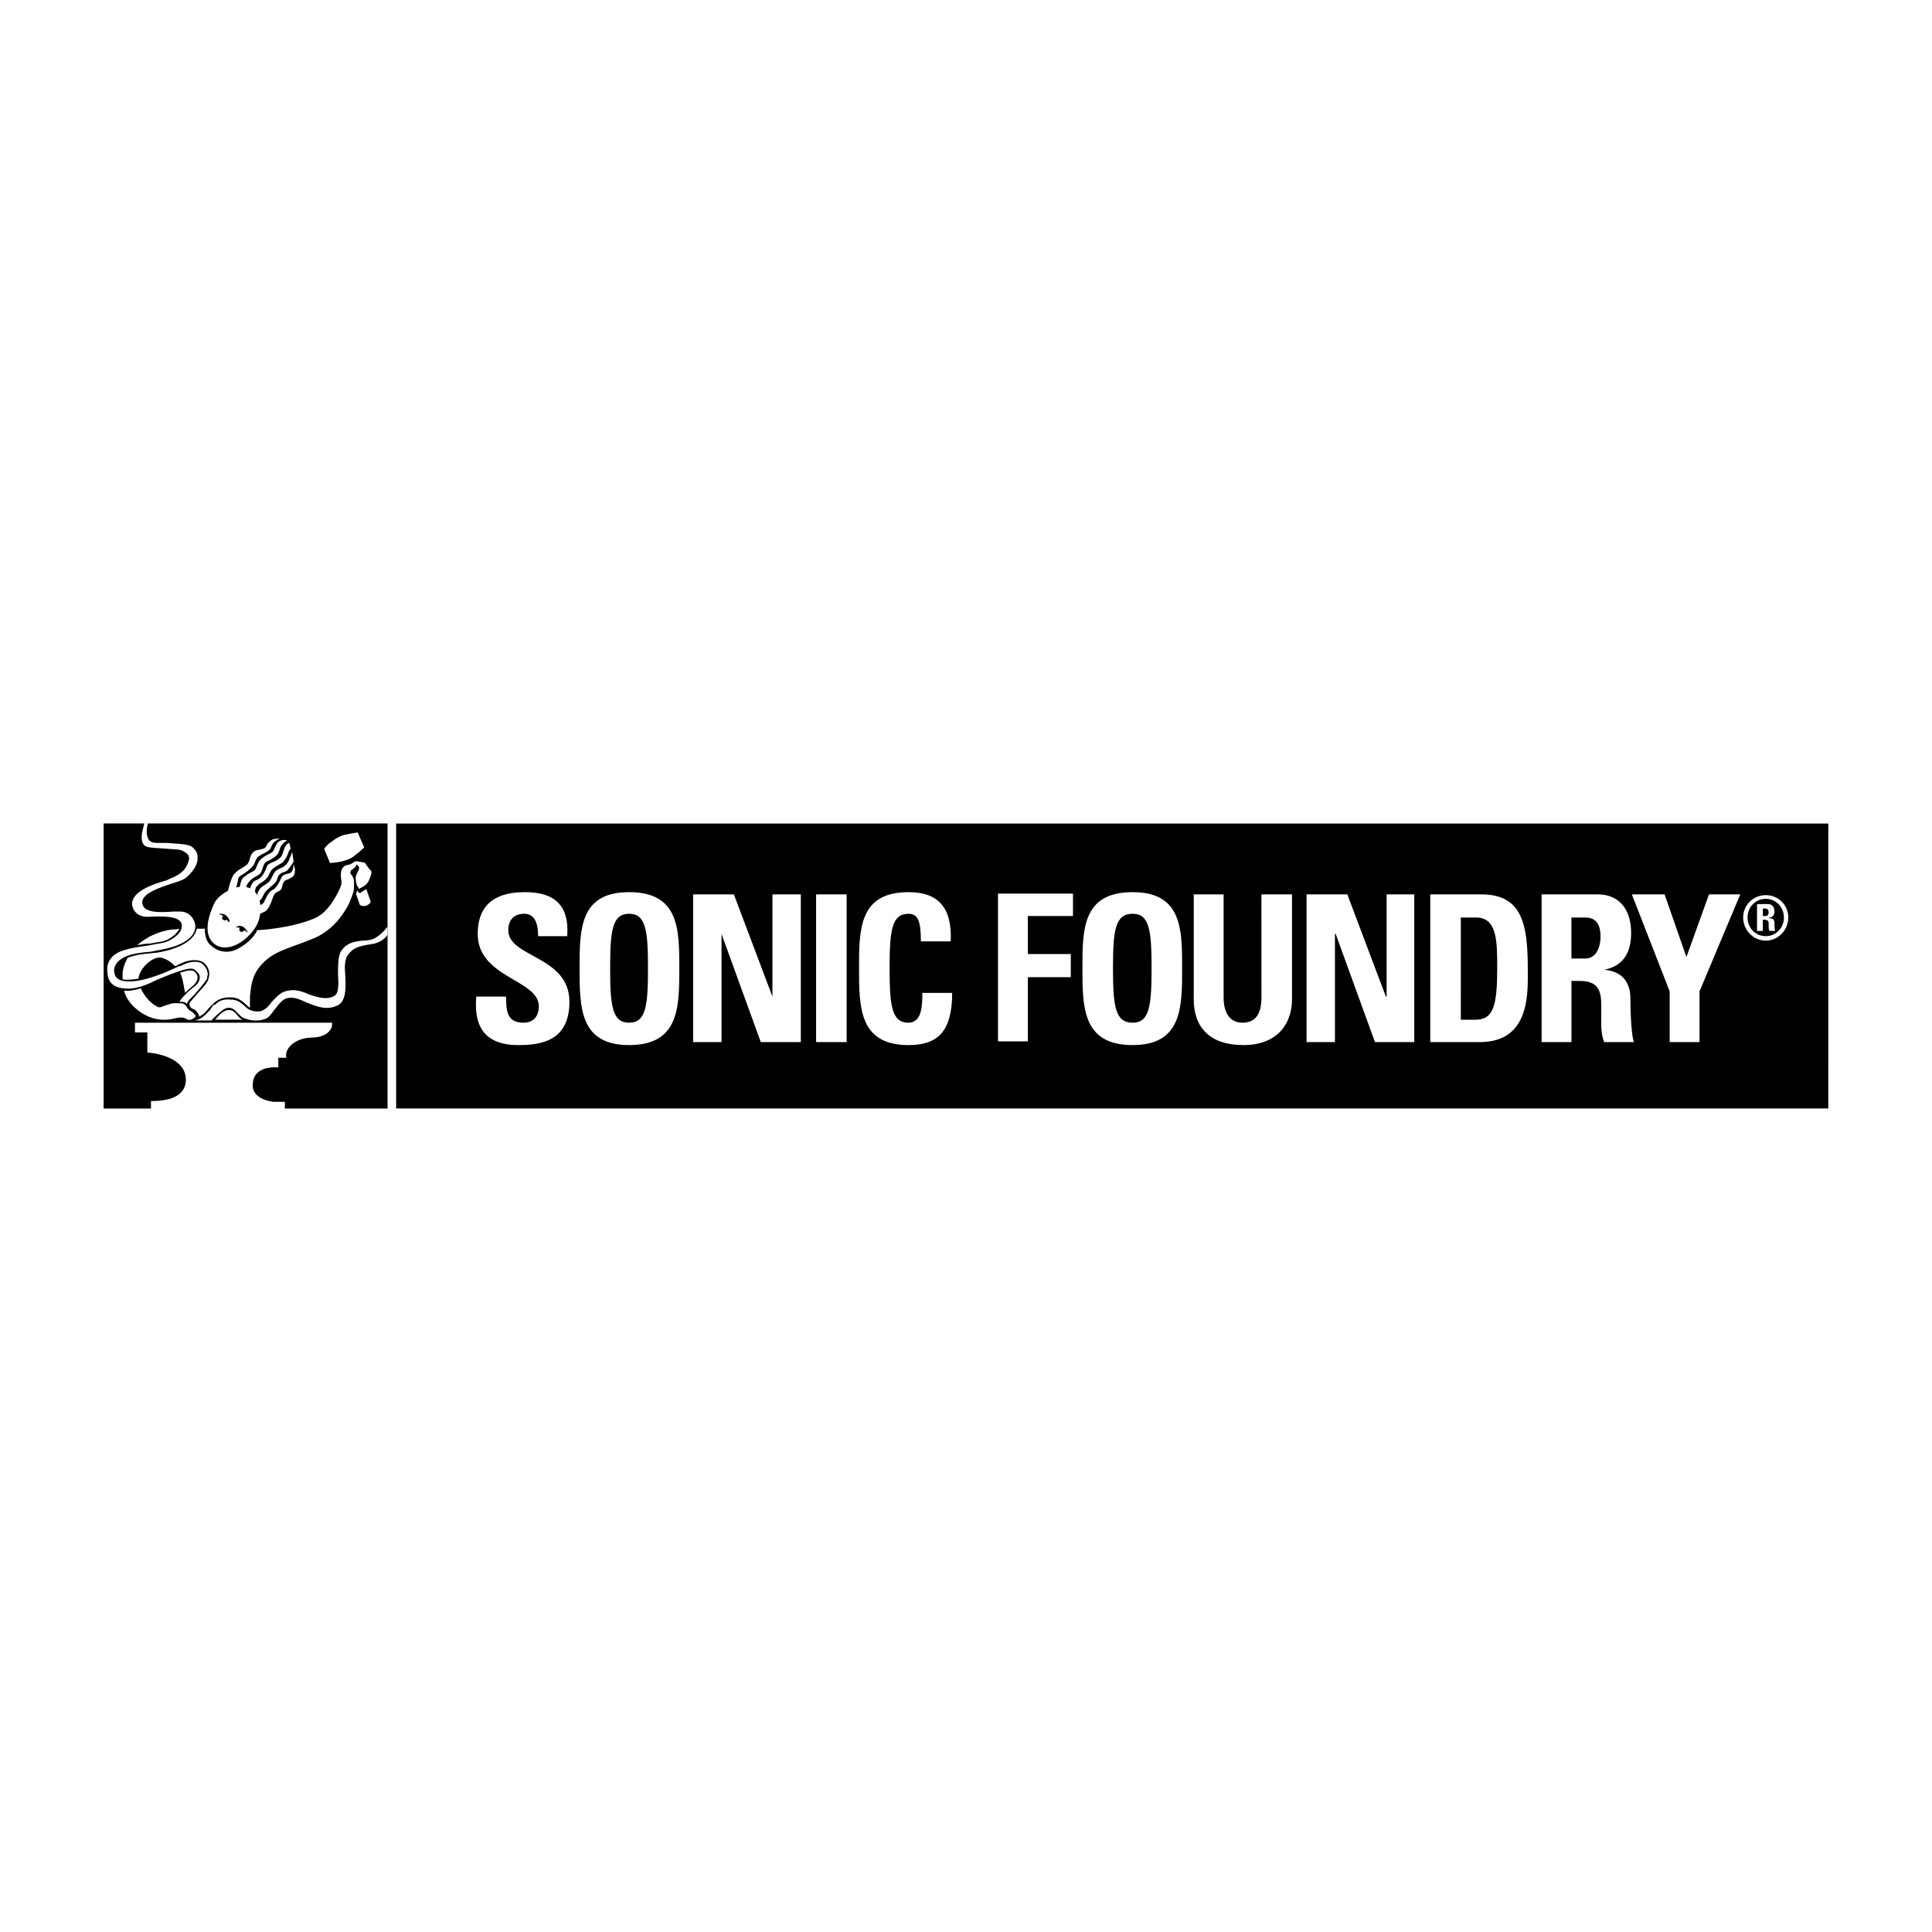 <svg xmlns="http://www.w3.org/2000/svg" width="2500" height="2500" viewBox="0 0 192.756 192.756"><g fill-rule="evenodd" clip-rule="evenodd"><path fill="#fff" d="M0 0h192.756v192.756H0V0z"/><path stroke="#fff" stroke-width=".874" stroke-miterlimit="2.613" d="M182.846 111.029H38.95V81.726h143.898l-.002 29.303z"/><path d="M51.728 104.268c-3.703 0-4.429-2.232-4.211-4.838h2.977c0 1.414.072 2.605 1.742 2.605 1.017 0 1.524-.67 1.524-1.639 0-2.678-6.098-2.828-6.098-7.219 0-2.308 1.088-4.168 4.719-4.168 2.977 0 4.428 1.339 4.211 4.391h-2.904c0-1.042-.218-2.232-1.379-2.232-1.016 0-1.597.595-1.597 1.637 0 2.754 6.099 2.531 6.099 7.146-.001 3.869-2.76 4.317-5.083 4.317zM62.763 102.035c-1.67 0-1.888-1.639-1.888-5.434 0-3.796.218-5.434 1.888-5.434s1.888 1.637 1.888 5.434-.218 5.434-1.888 5.434zm0 2.233c5.01 0 5.01-3.797 5.01-7.666 0-3.871 0-7.592-5.01-7.592-4.937 0-4.937 3.722-4.938 7.592.002 3.871.001 7.666 4.938 7.666zM69.153 103.971V89.232h4.065l3.848 10.198V89.232h2.831v14.739h-3.993l-3.92-10.794v10.794h-2.831zM81.422 103.971V89.232h3.049l.001 14.739h-3.05zM85.706 96.602c0-3.871 0-7.592 4.937-7.592 3.122 0 4.356 1.712 4.211 4.912h-2.976c0-2.009-.291-2.753-1.235-2.753-1.67 0-1.887 1.637-1.887 5.434 0 3.795.217 5.434 1.887 5.434 1.38 0 1.379-1.861 1.379-2.977H95c0 3.943-1.524 5.209-4.356 5.209-4.938.001-4.938-3.796-4.938-7.667zM99.572 103.896V89.158h7.479v2.233h-4.502v3.796h4.283v2.309l-4.283-.002v6.402h-2.977zM113.004 102.035c-1.742 0-1.961-1.639-1.961-5.434 0-3.796.219-5.434 1.961-5.434 1.67 0 1.889 1.637 1.889 5.434 0 3.795-.219 5.434-1.889 5.434zm0 2.233c4.938 0 4.938-3.795 4.938-7.666 0-3.87 0-7.592-4.938-7.592-5.01 0-5.01 3.722-5.01 7.592 0 3.871 0 7.666 5.01 7.666zM128.904 89.232v10.495c0 2.16-1.234 4.541-4.865 4.541-3.34 0-4.938-1.787-4.938-4.541V89.232h2.979v10.272c0 1.787.799 2.531 1.887 2.531 1.307 0 1.887-.893 1.889-2.531l-.002-10.271 3.05-.001zM130.355 103.971V89.232h4.067l3.848 10.198h.072V89.232h2.76v14.739h-3.922l-3.92-10.794h-.072v10.794h-2.833zM145.746 91.54h1.525c2.105 0 2.105 2.382 2.105 5.062 0 3.721-.363 5.135-2.178 5.135h-1.451l-.001-10.197zm-3.049 12.431h4.938c5.154 0 4.791-5.137 4.791-7.443 0-4.615-.725-7.295-4.646-7.295h-5.082v14.738h-.001zM156.783 91.54h1.379c.943 0 1.525.521 1.525 1.935 0 .893-.363 2.159-1.525 2.159h-1.379V91.54zm0 6.327h.799c2.322 0 2.178 1.488 2.178 3.275 0 .967-.072 1.934.289 2.828h2.979c-.291-.596-.363-3.35-.363-4.318 0-2.604-1.961-2.828-2.615-2.902 1.961-.372 2.688-1.787 2.688-3.648 0-2.53-1.307-3.87-3.34-3.87h-5.59v14.739h2.977v-6.104h-.002zM166.584 98.908l-3.775-9.676h3.267l2.178 6.253 2.252-6.253h3.121l-4.066 9.676v5.063h-2.977v-5.063zM176.168 93.4c-1.018 0-1.816-.818-1.816-1.861 0-1.042.799-1.86 1.816-1.86 1.016 0 1.814.818 1.814 1.86 0 1.043-.798 1.861-1.814 1.861zm0-4.093c-1.234 0-2.252.968-2.252 2.233 0 1.266 1.018 2.308 2.252 2.308s2.25-1.042 2.25-2.308c0-1.266-1.016-2.233-2.25-2.233zm-.291 2.456h.146c.508 0 .434.298.434.595 0 .149 0 .373.074.522l.58-.001c-.072-.148-.072-.595-.072-.818 0-.447-.363-.447-.508-.447v-.074c.363 0 .508-.298.508-.595 0-.447-.219-.745-.654-.745l-1.088.001v2.68l.58-.001v-1.117zm0-1.116h.291c.145 0 .289.149.289.373 0 .149-.072.372-.289.372h-.291v-.745z" fill="#fff"/><path stroke="#fff" stroke-width=".858" stroke-miterlimit="2.613" d="M39.095 111.029V81.726H9.909v29.303h29.186z"/><path d="M37.498 93.549c-.363.224-.871.298-1.307.298-.799.074-1.597.223-2.105.968-.363.447-.362 1.489-.363 2.382.073 1.041.073 1.936-.363 2.158-.727.447-1.67.148-2.542-.148-.653-.299-1.379-.521-2.033-.373-.726.074-1.162.596-1.67 1.117-.363.521-.799.967-1.379.967-.726 0-1.089-.297-1.379-.596-.364-.297-.654-.596-1.38-.596-.871-.072-1.235.225-1.525.521h-.145l-.363.521c-.363.373-.872 1.043-1.669 1.041 0 0 .798.002 1.814.002l.436-.447c.363-.297.798-.82 1.307-.818.435 0 .654.297.944.596.145.148.29.297.435.371.436.223 1.452.521 2.396.074.291-.148.582-.596.872-.967.363-.447.726-.969 1.234-1.043.582-.148 1.235.148 1.888.447.944.373 1.96.818 3.049.297.871-.371.871-1.711.799-2.977-.073-.818-.073-1.563.218-2.01.508-.744 1.089-.893 1.815-1.042l.871-.148c.871-.224 1.307-.819 1.307-.894v-.818c0 .001-.364.597-1.162 1.117zM19.71 97.494c0-.223-.146-.445-.363-.596-.218-.148-.726-.074-1.379.15.145.297.218.594.29.893.072.445.146.818.217 1.117.364-.373.727-.672.727-.672.363-.296.508-.593.508-.892zM16.226 93.921c.653-.148 1.452-.744 1.67-1.266-.291.076-.509.075-.654.076-1.452.149-2.687.818-3.558 1.562.437-.075.872-.149 1.234-.149l1.308-.223z" fill="#fff"/><path d="M23.486 101.736h.726c-.218-.074-.436-.297-.58-.52-.218-.225-.437-.447-.799-.447-.436 0-.871.371-1.162.744l-.218.223h2.033zM35.537 89.232l.364 1.042s.29.223.653.074c.362-.148.436-.372.436-.372l-.437-1.266s-.29.149-.58.372c0 0-.218.074-.29-.223-.073-.073-.146.373-.146.373zM13.466 102.035v.967H14.7v2.01s2.832.148 3.63 1.787c.29.521.727 2.605-2.105 2.977-.291.074-1.162.074-1.162.074v.969h13.359v-.893H27.26c-1.089-.148-2.179-.672-2.033-1.861.146-1.861 2.541-1.562 2.541-1.562v-.969h.798s-.218-.744.653-1.414c1.017-.744 1.888-.521 2.542-.67.653-.148 1.016-.371 1.307-.893.073-.225.072-.521.072-.521H13.466v-.001zM33.142 83.947c.363-.297.508-.372 1.016-.595.508-.149 1.525-.298 1.525-.298l.653 1.489s-.436.447-.872.744c-.218.223-.581.446-1.162.595-.363.149-1.379.224-1.379.224l-.581-1.414c.001 0 .365-.521.8-.745zM14.411 82.087l-.218.893c-.146.818 0 1.34.436 1.489s1.379.149 2.178.223l1.016.074c.436.075.726.298.944.521.073.149.146.372.073.521-.291 1.191-1.162 1.562-1.888 1.861l-.291.149-.508.149c-.944.297-2.977.967-2.977 2.233.073.893.871 1.339 1.67 1.265 1.742-.075 2.686 0 3.122.447.145.149.218.372.146.67-.073.595-1.09 1.339-1.888 1.488l-1.235.224c-.798.148-1.669.223-2.396.446-1.234.298-1.96 1.042-1.888 2.084 0 1.414.872 1.713 1.67 1.787 1.088.148 2.324-.373 3.194-.818l.726-.299.726-.297c1.089-.373 2.033-.744 2.396-.447.291.225.508.447.508.744 0 .373-.218.744-.581.967-.653.521-1.307 1.191-1.379 1.416 0 0-.073 0-.073.074h.363c.218.074.29.074.363.223.073-.074.073-.223.291-.447l.508-.52c.508-.596 1.089-1.266 1.234-1.564 0-.148.073-.297.073-.445 0-.373-.218-.819-.653-1.117-.509-.224-1.234-.149-2.033.298h-.145c-2.469 1.19-4.357 1.712-5.591 1.489-.436-.074-.799-.299-.872-.744-.145-.447.073-.969.435-1.266.728-.67 2.106-.819 3.123-.894l.726-.148c1.379-.223 3.775-.819 3.775-2.457-.072-.669-.58-1.414-1.524-1.414h-.653c-1.017.075-2.396.149-2.905-.373a.812.812 0 0 1-.217-.521c0-.893 1.524-1.414 2.831-1.861.726-.223 1.38-.446 1.597-.669.581-.521 1.162-1.265 1.09-2.01 0-.447-.218-.745-.582-1.042-.436-.297-1.814-.297-2.541-.371h-.8c-.362-.001-.798 0-1.016-.447-.291-.67 0-1.489 0-1.563h.145-.653l.148-.001z" fill="#fff"/><path d="M19.493 101.439c.145-.074-.146-.371-.508-.596-.363-.148-.363-.744-.944-.744-.653 0-.726-.074-1.307.148-.653.148-.726.447-1.234.074-.436-.223-1.089-.893-1.452-1.711-.581.148-1.089.297-1.669.223.145.596.507 1.191 1.088 1.713 1.96 1.785 3.921 1.041 4.066 1.041.872-.223 1.089.148 1.234.15.362.075.58-.149.726-.298z" fill="#fff"/><path d="M18.912 100.248c0 .074.072.223.145.299.072.074.291.148.435.223.074.15.437.447.364.67.436-.223.654-.447.944-.818l.435-.447.073-.074c.363-.297.727-.596 1.67-.596.799 0 1.162.373 1.525.67.145.148.29.297.435.373v-1.117c.073-.297 0-2.084 1.234-3.275 1.162-1.265 2.541-1.489 4.937-2.456 1.379-.521 2.468-1.563 3.049-2.457.654-.893.799-1.414 1.017-2.01.145-.372.145-.595.145-.893.072-.967-.363-1.042-.363-1.265 0-.298.29-.372.436-.521.146-.075.146-.298.146-.298s.218.075.291.298c0 .223-.073.297-.291.744-.146.447.073 1.191.218 1.266.073.148 0 .148.291 0 .362-.224.581-.298.798-.819.145-.372.363-.818.072-.968-.218-.223-.145-.223-.29-.372-.145-.074-.073-.372-.436-.372-.509-.074-.653-.223-1.017.074-.362.224-.436.15-.653.224-.218.074-.508.372-.508.818-.073.521.218.819-.073 1.415-.291.669-1.162 2.456-2.542 3.051-2.468 1.042-5.663 1.191-5.735 1.191 0 0-.362.968-1.815 1.787-.726.446-1.815.595-2.759-.224-.726-.521-.653-1.712-.653-1.712h-.799c-.291 1.489-2.542 2.159-3.92 2.382l-.727.074c-.726.075-1.524.148-2.25.447-.29.521-.509 1.117-.509 1.638v.521h.073c.436.074.944 0 1.524-.076v-.074c.073-.893 1.38-2.232 2.324-2.009.508.149.943.447 1.306.819.146 0 .218-.074.363-.149l.146-.074c1.089-.521 1.815-.372 2.177-.223.654.372.872 1.117.654 1.713-.072.445-.726 1.041-1.234 1.637l-.508.596c-.218.223-.145.445-.145.445v-.076z" fill="#fff"/><path d="M29.439 86.776l-.145-.596s0 .67-.291.894c-.363.148-.436.074-.798.298-.146.149-.364.818-.726 1.191-.073.148-.363.223-.581.446-.291.372-.508.894-.581 1.042-.145.148-.217.224-.362.223 0-.149-.001-.297-.073-.372.073-.075.218-.224.291-.373s.218-.446.291-.521c.145-.224.653-.596 1.017-.968.218-.297.218-.595.363-.744.29-.298.654-.298.799-.446.363-.373.653-.894.653-.894l-.145-.968s-.146.447-.291.745c0 .074-.218.521-.581.745-.073.075-.581.223-.798.446-.291.372-.436.819-.509.894-.29.371-.798.595-.943.744-.218.223-.363.595-.363.744a.995.995 0 0 0-.218-.297c0-.075 0-.224.072-.446a1.85 1.85 0 0 1 .581-.522c.146-.074.436-.297.654-.594.073-.149.217-.522.363-.67.363-.372.799-.521 1.089-.745.364-.372.581-.968.581-1.042.145-.298.218-.298.218-.298l-.146-.595s-.29.074-.436.447c-.217.446-.218.893-.581 1.116-.29.298-.871.372-1.161.67-.073.149-.218.67-.581 1.117-.218.297-.653.372-.799.521-.218.223-.29.521-.363.67-.073-.074-.218-.074-.363-.149 0-.075.073-.298.29-.521.291-.372.582-.446 1.017-.745.363-.297.29-1.042.726-1.265.29-.149.798-.373 1.089-.744.218-.298.218-.67.363-.819.218-.373.581-.521.581-.521l-.218-.074c-.072 0-.581 0-.798.372-.218.373-.217.521-.436.819-.145.149-.799.372-1.162.744-.363.298-.436.894-.581 1.042-.218.223-.726.372-1.016.67-.146.074-.291.223-.363.446s-.145.521-.145.596c-.073 0-.218 0-.363.075.073-.224.218-.819.217-.968.073-.075.146-.224.363-.298.291-.224.508-.298.943-.744.436-.373.363-.893.727-1.117.291-.223.798-.372 1.089-.67.145-.148.218-.521.436-.744.291-.223.581-.372.581-.372l-.653.074s-.218.075-.508.373c-.218.223-.146.521-.581.595-.436.148-.653.074-.944.373-.363.372-.218.744-.581 1.191-.29.223-.436.298-.654.446-.145.074-.29.149-.508.372 0 .074-.072.074-.146.148-.29.373-.581 1.563-.581 1.639-.508.297-1.088.669-1.379 1.265-.871 1.861-.944 3.35.072 4.094 1.017.744 2.687.075 3.776-1.339a3.251 3.251 0 0 0 .726-1.712c.145-.075.363-.149.581-.298.436-.372.654-1.339.799-1.563.146-.372.508-.297.726-.595.145-.223.073-.67.436-.893.435-.149.508-.224.726-.373.289-.3.144-.597.216-.672z" fill="#fff"/><path d="M22.615 91.763s-.146.149-.363 0c-.218-.148 0-.372 0-.372s-.072-.075-.145-.075c0-.075-.218-.075-.218-.075v-.074s.436-.075.727.223c.145.148.29.372.29.521 0 .075-.145.075-.145.075s0-.075-.073-.148c-.001-.075-.073-.075-.073-.075zM23.776 92.507c-.073 0-.145.075-.145.075 0-.075-.073-.149 0-.148.145-.075.362-.075.58 0 .363.223.508.595.508.595h-.072s-.073-.147-.146-.148c-.072.001-.145-.074-.145-.074s-.073.224-.363.148c-.217-.148-.072-.372-.072-.372s-.072-.001-.145-.076z"/></g></svg>